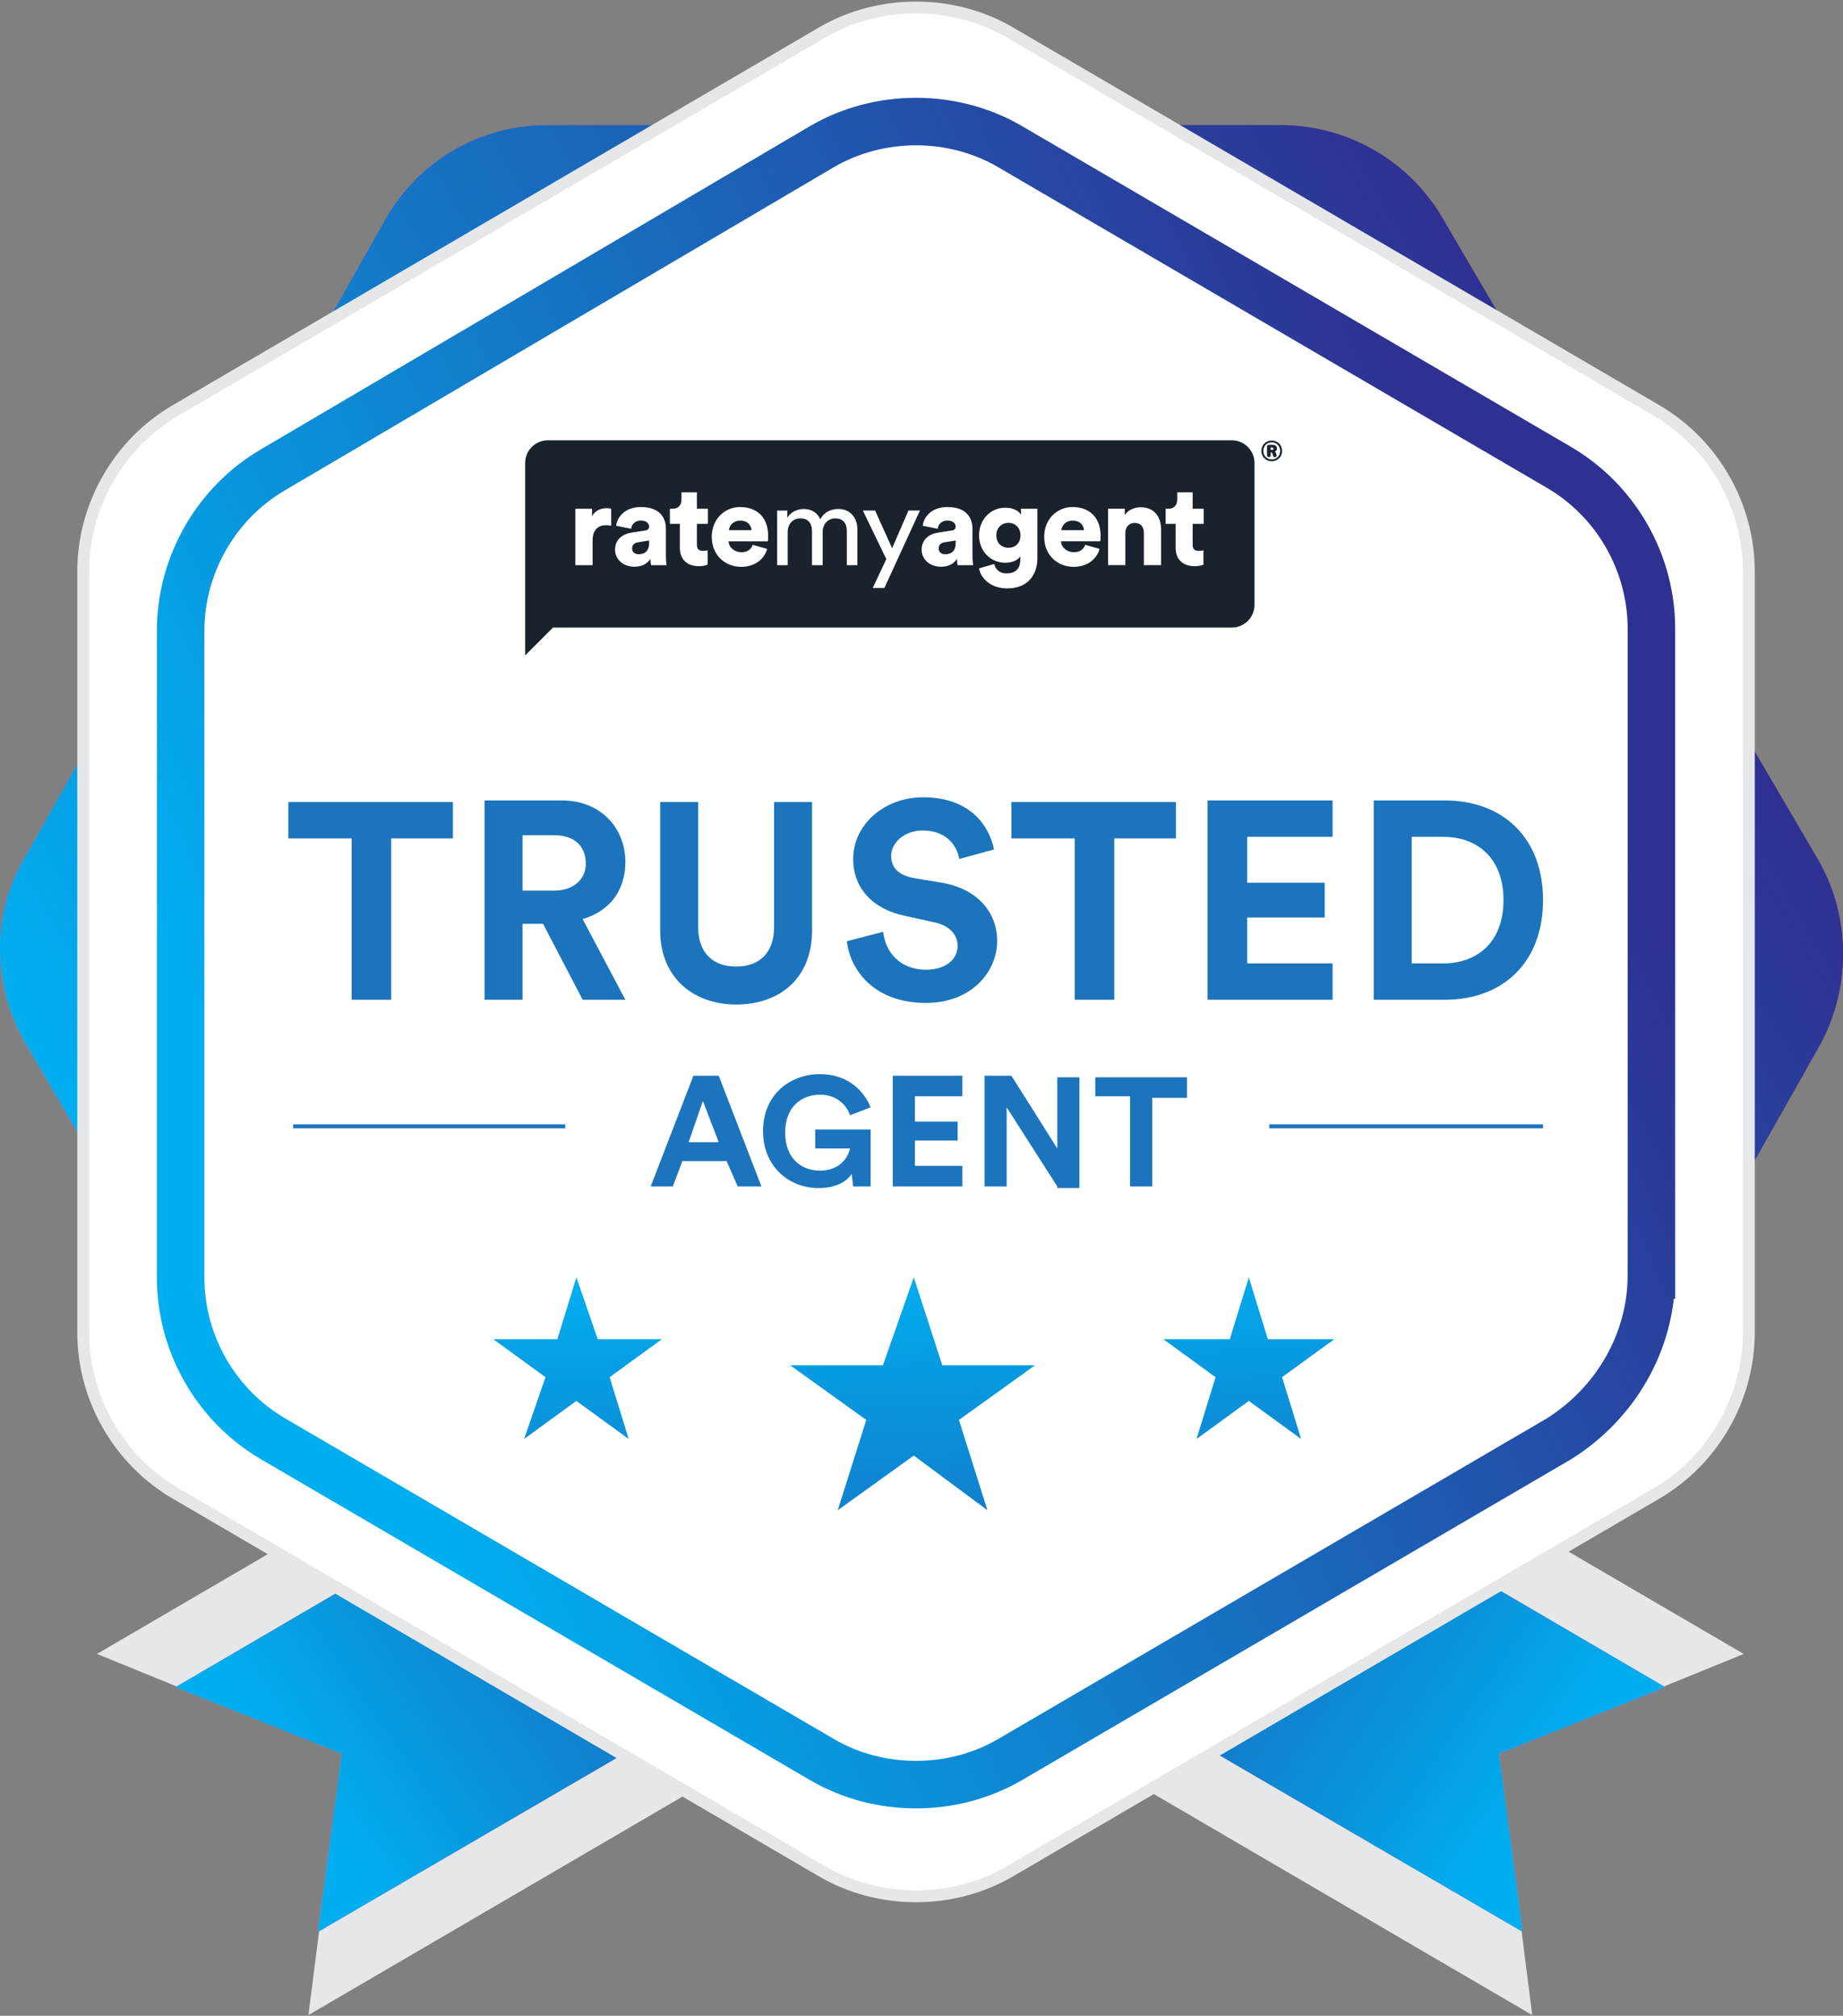 <svg xmlns="http://www.w3.org/2000/svg" width="735" height="804" fill="none" viewBox="0 0 735 804"><rect x="0" y="0" width="735" height="804" fill="#808080" stroke="none"/><path fill="url(#paint0_linear_2054_15882)" d="M724.928 342.715 575.207 86.862c-13.266-22.742-37.904-36.956-64.437-36.956H217.961c-26.533 0-51.17 14.214-64.437 37.904L9.489 342.715c-13.267 22.742-12.32 51.17.947 73.913l149.721 255.853c13.267 22.742 37.905 36.956 64.437 36.956h292.81c26.532 0 51.17-14.214 64.436-37.904l144.036-254.905c12.319-22.743 12.319-51.171-.948-73.913Z"/><path fill="url(#paint1_linear_2054_15882)" d="M724.928 342.715 575.207 86.862c-13.266-22.742-37.904-36.956-64.437-36.956H217.961c-26.533 0-51.17 14.214-64.437 37.904L9.489 342.715c-13.267 22.742-12.32 51.17.947 73.913l149.721 255.853c13.267 22.742 37.905 36.956 64.437 36.956h292.81c26.532 0 51.17-14.214 64.436-37.904l144.036-254.905c12.319-22.743 12.319-51.171-.948-73.913Z"/><path fill="#E6E7E8" d="m695.404 659.681-97.603 39.799 13.267 104.236-309.866-180.992 84.336-144.036 309.866 180.993Z"/><path fill="url(#paint2_linear_2054_15882)" d="m664.134 672.945-66.332 26.533 9.476 71.07-292.809-170.569 57.804-97.603 291.861 170.569Z"/><path fill="url(#paint3_linear_2054_15882)" d="m664.134 672.945-66.332 26.533 9.476 71.07-292.809-170.569 57.804-97.603 291.861 170.569Z"/><path fill="#E6E7E8" d="m38.669 659.681 97.603 39.799-13.267 104.236 309.866-180.992-84.336-144.036L38.669 659.681Z"/><path fill="url(#paint4_linear_2054_15882)" d="m69.941 672.945 66.332 26.533-9.476 71.07 292.809-170.569-57.803-97.603L69.941 672.945Z"/><path fill="url(#paint5_linear_2054_15882)" d="m69.941 672.945 66.332 26.533-9.476 71.07 292.809-170.569-57.803-97.603L69.941 672.945Z"/><path fill="#fff" stroke="#E6E7E8" stroke-miterlimit="10" stroke-width="4.738" d="M697.449 531.288V228.055c0-26.533-14.214-51.17-36.957-64.437L402.745 12.95c-22.743-13.267-52.119-13.267-74.861 0L70.136 163.618c-22.742 13.267-36.956 37.904-36.956 64.437v303.233c0 26.533 14.214 51.171 36.956 64.437l257.748 150.669c22.742 13.266 52.118 13.266 74.861 0l257.747-150.669c22.743-13.266 36.957-37.904 36.957-64.437Z"/><path stroke="url(#paint6_linear_2054_15882)" stroke-miterlimit="10" stroke-width="18.952" d="M658.598 508.548V250.8c0-26.533-14.214-51.171-36.956-64.437L402.745 58.437c-22.742-13.267-52.118-13.267-74.86 0L108.989 187.31c-22.743 13.266-36.957 37.904-36.957 64.436v257.748c0 26.533 14.214 51.171 36.957 64.437l218.896 127.927c22.742 13.266 52.118 13.266 74.86 0l218.897-127.927c22.742-14.214 36.956-38.851 36.956-65.384Z"/><path fill="url(#paint7_linear_2054_15882)" d="m364.427 509.493 11.371 35.062h36.957l-30.324 21.794 11.371 36.009-29.375-21.795-30.323 21.795 11.371-36.009-30.323-21.794h36.956l12.319-35.062Z"/><path fill="url(#paint8_linear_2054_15882)" d="m498.036 509.493 7.581 24.638h26.533l-20.848 15.162 7.581 24.637-20.847-15.161-20.848 15.161 7.581-24.637-20.847-15.162h26.533l7.581-24.638Z"/><path fill="url(#paint9_linear_2054_15882)" d="m229.864 509.493 8.528 24.638h25.585l-20.847 15.162 7.581 24.637-20.847-15.161-20.848 15.161 8.529-24.637-20.847-15.162h25.585l7.581-24.638Z"/><path fill="#1A222C" d="M507.185 183.951a4.275 4.275 0 0 1-1.629-.305 4.208 4.208 0 0 1-1.313-.872 4.208 4.208 0 0 1-.872-1.313 4.327 4.327 0 0 1-.305-1.629c0-.581.102-1.121.305-1.619.212-.505.502-.943.872-1.313a4.057 4.057 0 0 1 1.313-.86 4.133 4.133 0 0 1 1.629-.317c.581 0 1.121.106 1.619.317.505.204.943.491 1.313.86.369.37.656.808.86 1.313.211.498.317 1.038.317 1.619s-.106 1.124-.317 1.629a4.057 4.057 0 0 1-.86 1.313c-.37.37-.808.66-1.313.872a4.25 4.25 0 0 1-1.619.305Zm0-.724a3.51 3.51 0 0 0 1.336-.249 3.267 3.267 0 0 0 1.064-.724 3.16 3.16 0 0 0 .69-1.076c.166-.415.249-.864.249-1.346a3.51 3.51 0 0 0-.249-1.336 3.019 3.019 0 0 0-.69-1.075 3.118 3.118 0 0 0-1.064-.713 3.369 3.369 0 0 0-1.336-.26c-.49 0-.939.086-1.346.26a3.109 3.109 0 0 0-1.064.713 3.16 3.16 0 0 0-.702 1.075 3.668 3.668 0 0 0-.238 1.336c0 .482.08.931.238 1.346.166.408.4.766.702 1.076.302.309.656.55 1.064.724.407.166.856.249 1.346.249Zm-1.165-.94c-.491 0-.736-.252-.736-.758v-3.225c0-.279.072-.495.215-.645.151-.159.37-.238.657-.238h1.358c.55 0 .977.139 1.279.419.301.279.452.622.452 1.03 0 .437-.147.773-.441 1.007-.287.234-.687.351-1.2.351l.385-.136c.257 0 .46.06.611.181.151.113.276.358.374.736l.113.407c.075.302.034.524-.125.668-.151.136-.358.203-.622.203a.662.662 0 0 1-.453-.158.794.794 0 0 1-.226-.43l-.204-.826c-.03-.136-.087-.227-.17-.272a.44.44 0 0 0-.26-.079h-.475l.215-.136v1.143c0 .506-.249.758-.747.758Zm.735-2.829h.544c.181 0 .317-.038.407-.113.091-.076.136-.2.136-.374 0-.173-.049-.298-.147-.373-.091-.076-.223-.113-.396-.113h-.544v.973Z"/><path fill="#1A222C" fill-rule="evenodd" d="M218.494 175.614c-5 0-9.054 4.054-9.054 9.054v76.731l11.089-11.089h270.719c5 0 9.054-4.053 9.054-9.054v-56.588c0-5-4.054-9.054-9.054-9.054H218.494Z" clip-rule="evenodd"/><path fill="#fff" fill-rule="evenodd" d="M243.755 202.912c-.452-.136-1.131-.226-1.81-.226-1.811 0-4.663.724-5.84 3.259v-3.033h-6.655v22.5h6.881v-9.824c0-4.482 2.49-6.112 5.251-6.112.679 0 1.404.046 2.173.227v-6.791Zm1.538 16.298c0-3.984 2.943-6.248 6.655-6.791l5.296-.815c1.223-.181 1.63-.769 1.63-1.539 0-1.313-1.132-2.445-3.305-2.445-2.399 0-3.712 1.63-3.848 3.305l-5.975-1.222c.271-3.214 3.259-7.47 9.869-7.47 7.288 0 9.959 4.074 9.959 8.692v11.001c0 1.765.226 3.259.272 3.486h-6.202c-.046-.182-.227-.996-.227-2.536-1.177 1.902-3.35 3.169-6.337 3.169-4.935 0-7.787-3.259-7.787-6.835Zm9.462 1.855c2.037 0 4.12-.996 4.12-4.482v-.996l-4.256.679c-1.448.226-2.535.906-2.535 2.49 0 1.177.77 2.309 2.671 2.309Zm23.174-24.717h-6.157v2.897c0 2.083-1.132 3.667-3.486 3.667h-1.131v6.021h3.983v9.643c0 4.482 2.852 7.243 7.515 7.243 2.173 0 3.305-.498 3.577-.634v-5.704c-.408.091-1.087.227-1.811.227-1.494 0-2.49-.498-2.49-2.354v-8.421h4.391v-6.021h-4.391v-6.564Zm12.763 15.12h9.009c-.091-1.72-1.268-3.803-4.527-3.803-2.897 0-4.346 2.128-4.482 3.803Zm9.506 5.84 5.749 1.63c-1.086 3.893-4.663 7.153-10.367 7.153-6.202 0-11.725-4.437-11.725-11.997 0-7.243 5.387-11.861 11.227-11.861 6.972 0 11.273 4.301 11.273 11.544 0 .951-.091 1.992-.136 2.128h-15.664c.136 2.535 2.445 4.346 5.116 4.346 2.49 0 3.893-1.177 4.527-2.943Zm13.938 8.104v-13.128c0-3.259 2.038-5.523 5.071-5.523 3.259 0 4.617 2.173 4.617 4.98v13.671h4.256v-13.173c0-3.124 2.037-5.478 5.025-5.478 3.214 0 4.617 2.128 4.617 4.98v13.671h4.21v-14.124c0-5.704-3.712-8.284-7.515-8.284-2.761 0-5.568.996-7.288 4.119-1.177-2.807-3.803-4.119-6.519-4.119-2.535 0-5.251 1.131-6.609 3.531v-2.898h-4.075v21.775h4.21Zm38.568 9.096 14.17-30.874h-4.572l-6.519 15.029-6.791-15.029h-4.889l9.371 19.375-5.432 11.499h4.662Zm14.847-15.298c0-3.984 2.943-6.248 6.655-6.791l5.296-.815c1.223-.181 1.63-.769 1.63-1.539 0-1.313-1.132-2.445-3.305-2.445-2.399 0-3.712 1.63-3.848 3.305l-5.975-1.222c.271-3.214 3.259-7.47 9.869-7.47 7.288 0 9.959 4.074 9.959 8.692v11.001c0 1.765.227 3.259.272 3.486h-6.202c-.045-.182-.227-.996-.227-2.536-1.177 1.902-3.35 3.169-6.337 3.169-4.935 0-7.787-3.259-7.787-6.835Zm9.458 1.855c2.037 0 4.12-.996 4.12-4.482v-.996l-4.256.679c-1.448.226-2.535.906-2.535 2.49 0 1.177.77 2.309 2.671 2.309Zm13.443 5.614 6.067-1.721c.452 2.173 2.263 3.758 4.844 3.758 3.44 0 5.568-1.675 5.568-5.749v-1.042c-.815 1.223-2.762 2.535-6.021 2.535-5.976 0-10.458-4.708-10.458-10.955 0-5.93 4.301-11.001 10.458-11.001 3.667 0 5.613 1.63 6.247 2.807v-2.399h6.564v19.692c0 6.474-3.621 12.088-12.042 12.088-6.473 0-10.593-3.984-11.227-8.013Zm11.724-8.194c2.807 0 4.799-1.901 4.799-4.98 0-3.078-2.218-4.979-4.799-4.979-2.58 0-4.844 1.901-4.844 4.979 0 3.079 2.083 4.98 4.844 4.98Zm21.094-7.017h9.009c-.09-1.72-1.268-3.803-4.527-3.803-2.897 0-4.346 2.128-4.482 3.803Zm9.508 5.84 5.749 1.63c-1.086 3.893-4.663 7.153-10.367 7.153-6.202 0-11.725-4.437-11.725-11.997 0-7.243 5.387-11.861 11.227-11.861 6.972 0 11.272 4.301 11.272 11.544 0 .951-.09 1.992-.135 2.128h-15.664c.136 2.535 2.445 4.346 5.116 4.346 2.49 0 3.893-1.177 4.527-2.943Zm16.02-4.799c0-2.264 1.449-3.939 3.712-3.939 2.49 0 3.667 1.675 3.667 3.893v12.948h6.881v-14.125c0-4.934-2.535-8.963-8.194-8.963-2.309 0-5.07 1.041-6.292 3.169v-2.581h-6.655v22.5h6.881v-12.902Zm26.843-16.161h-6.157v2.897c0 2.083-1.132 3.667-3.486 3.667h-1.131v6.021h3.983v9.643c0 4.482 2.852 7.243 7.515 7.243 2.173 0 3.305-.498 3.577-.634v-5.704c-.408.091-1.087.227-1.811.227-1.494 0-2.49-.498-2.49-2.354v-8.421h4.391v-6.021h-4.391v-6.564Z" clip-rule="evenodd"/><path fill="#1C75BC" d="M156.014 334.406v64.36h-15.775v-64.36H115v-14.513h65.622v14.513h-24.608ZM216.588 368.48h-8.203v30.287h-15.144v-79.504h30.919c15.143 0 25.239 10.727 25.239 24.609 0 11.357-6.31 19.56-17.036 22.715l17.036 32.18h-17.036l-15.775-30.287Zm4.417-13.251c7.571 0 12.619-4.417 12.619-10.726 0-6.941-4.417-11.358-12.619-11.358h-12.62v22.084h12.62ZM263.281 371.003v-51.11h15.144v49.848c0 10.095 5.679 15.774 15.144 15.774 9.464 0 15.143-5.679 15.143-15.774v-49.848h15.144v51.11c0 19.56-13.251 29.656-30.287 29.656-16.406 0-30.288-10.096-30.288-29.656ZM382.537 342.609c-.631-4.417-4.417-11.358-14.512-11.358-7.572 0-12.62 5.048-12.62 10.095 0 4.417 2.524 7.572 8.834 8.834l11.357 1.893c14.513 2.524 22.085 11.989 22.085 23.347 0 11.988-10.096 24.608-28.395 24.608-20.822 0-30.287-13.251-31.549-24.608l14.513-3.786c.631 7.571 6.31 15.143 17.036 15.143 8.203 0 12.62-4.417 12.62-9.464 0-4.417-3.155-8.203-9.465-9.465l-11.357-2.524c-12.62-2.524-20.823-10.727-20.823-22.715 0-13.882 12.62-24.609 27.764-24.609 18.929 0 26.501 11.358 28.394 20.823l-13.882 3.786ZM444.374 334.406v64.36h-15.775v-64.36H403.36v-14.513h65.622v14.513h-24.608ZM481.601 398.767v-79.504h49.848v14.513h-34.073v18.298h30.918v13.882h-30.918v18.298h34.073v14.513h-49.848ZM547.855 398.767v-79.504h28.394c22.716 0 39.121 14.513 39.121 39.752 0 25.239-16.405 39.752-39.121 39.752h-28.394Zm27.763-14.513c13.251 0 23.978-8.202 23.978-25.239 0-17.036-10.727-25.239-23.978-25.239h-12.619v50.478h12.619ZM289.784 463.127h-17.668l-3.785 10.096h-8.834l17.036-44.169h10.096l17.037 44.169h-9.465l-4.417-10.096Zm-15.144-7.571h11.989l-6.31-16.406-5.679 16.406ZM340.264 473.225l-.631-5.048c-1.893 3.155-6.31 5.679-13.25 5.679-11.989 0-22.085-8.834-22.085-22.716 0-14.512 10.727-22.715 22.716-22.715 11.357 0 17.667 6.941 20.191 13.25l-8.203 3.155c-1.262-3.785-5.048-8.202-11.988-8.202-6.941 0-13.882 4.417-13.882 15.143 0 10.096 6.31 15.144 13.882 15.144 8.202 0 11.357-5.679 11.988-8.834H325.12v-7.572h22.085v22.716h-6.941ZM356.037 473.223v-44.169h27.764v8.203h-18.93v10.096h17.036v7.572h-17.036v10.095h18.93v8.203h-27.764ZM421.659 473.223l-20.192-31.549v31.549h-8.833v-44.169h10.726l18.299 29.025v-28.394h8.834v44.169h-8.834v-.631ZM459.517 437.255v35.966h-8.833v-35.966h-13.882v-7.571h36.597v8.202h-13.882v-.631Z"/><path stroke="#1C75BC" stroke-miterlimit="10" stroke-width="1.577" d="M506.211 449.248h109.16M116.894 449.248h108.529"/><defs><linearGradient id="paint0_linear_2054_15882" x1="1.22" x2="735.108" y1="379.921" y2="379.921" gradientUnits="userSpaceOnUse"><stop stop-color="#FF64C1"/><stop offset="1" stop-color="#920D5D"/></linearGradient><linearGradient id="paint1_linear_2054_15882" x1="86.024" x2="650.266" y1="544.454" y2="214.964" gradientUnits="userSpaceOnUse"><stop stop-color="#00AEEF"/><stop offset="1" stop-color="#2E3192"/></linearGradient><linearGradient id="paint2_linear_2054_15882" x1="635.793" x2="343.581" y1="721.408" y2="550.771" gradientUnits="userSpaceOnUse"><stop stop-color="#FF64C1"/><stop offset="1" stop-color="#920D5D"/></linearGradient><linearGradient id="paint3_linear_2054_15882" x1="623.21" x2="377.802" y1="703.464" y2="535.795" gradientUnits="userSpaceOnUse"><stop stop-color="#00AEEF"/><stop offset="1" stop-color="#2E3192"/></linearGradient><linearGradient id="paint4_linear_2054_15882" x1="98.283" x2="390.494" y1="721.408" y2="550.771" gradientUnits="userSpaceOnUse"><stop stop-color="#FF64C1"/><stop offset="1" stop-color="#920D5D"/></linearGradient><linearGradient id="paint5_linear_2054_15882" x1="110.866" x2="356.274" y1="703.464" y2="535.795" gradientUnits="userSpaceOnUse"><stop stop-color="#00AEEF"/><stop offset="1" stop-color="#2E3192"/></linearGradient><linearGradient id="paint6_linear_2054_15882" x1="140.684" x2="637.795" y1="545.877" y2="315.536" gradientUnits="userSpaceOnUse"><stop stop-color="#00AEEF"/><stop offset="1" stop-color="#2E3192"/></linearGradient><linearGradient id="paint7_linear_2054_15882" x1="362.384" x2="373.494" y1="506.581" y2="767.649" gradientUnits="userSpaceOnUse"><stop stop-color="#00AEEF"/><stop offset="1" stop-color="#2E3192"/></linearGradient><linearGradient id="paint8_linear_2054_15882" x1="496.64" x2="507.75" y1="500.868" y2="761.936" gradientUnits="userSpaceOnUse"><stop stop-color="#00AEEF"/><stop offset="1" stop-color="#2E3192"/></linearGradient><linearGradient id="paint9_linear_2054_15882" x1="229.042" x2="240.152" y1="512.254" y2="773.323" gradientUnits="userSpaceOnUse"><stop stop-color="#00AEEF"/><stop offset="1" stop-color="#2E3192"/></linearGradient></defs></svg>